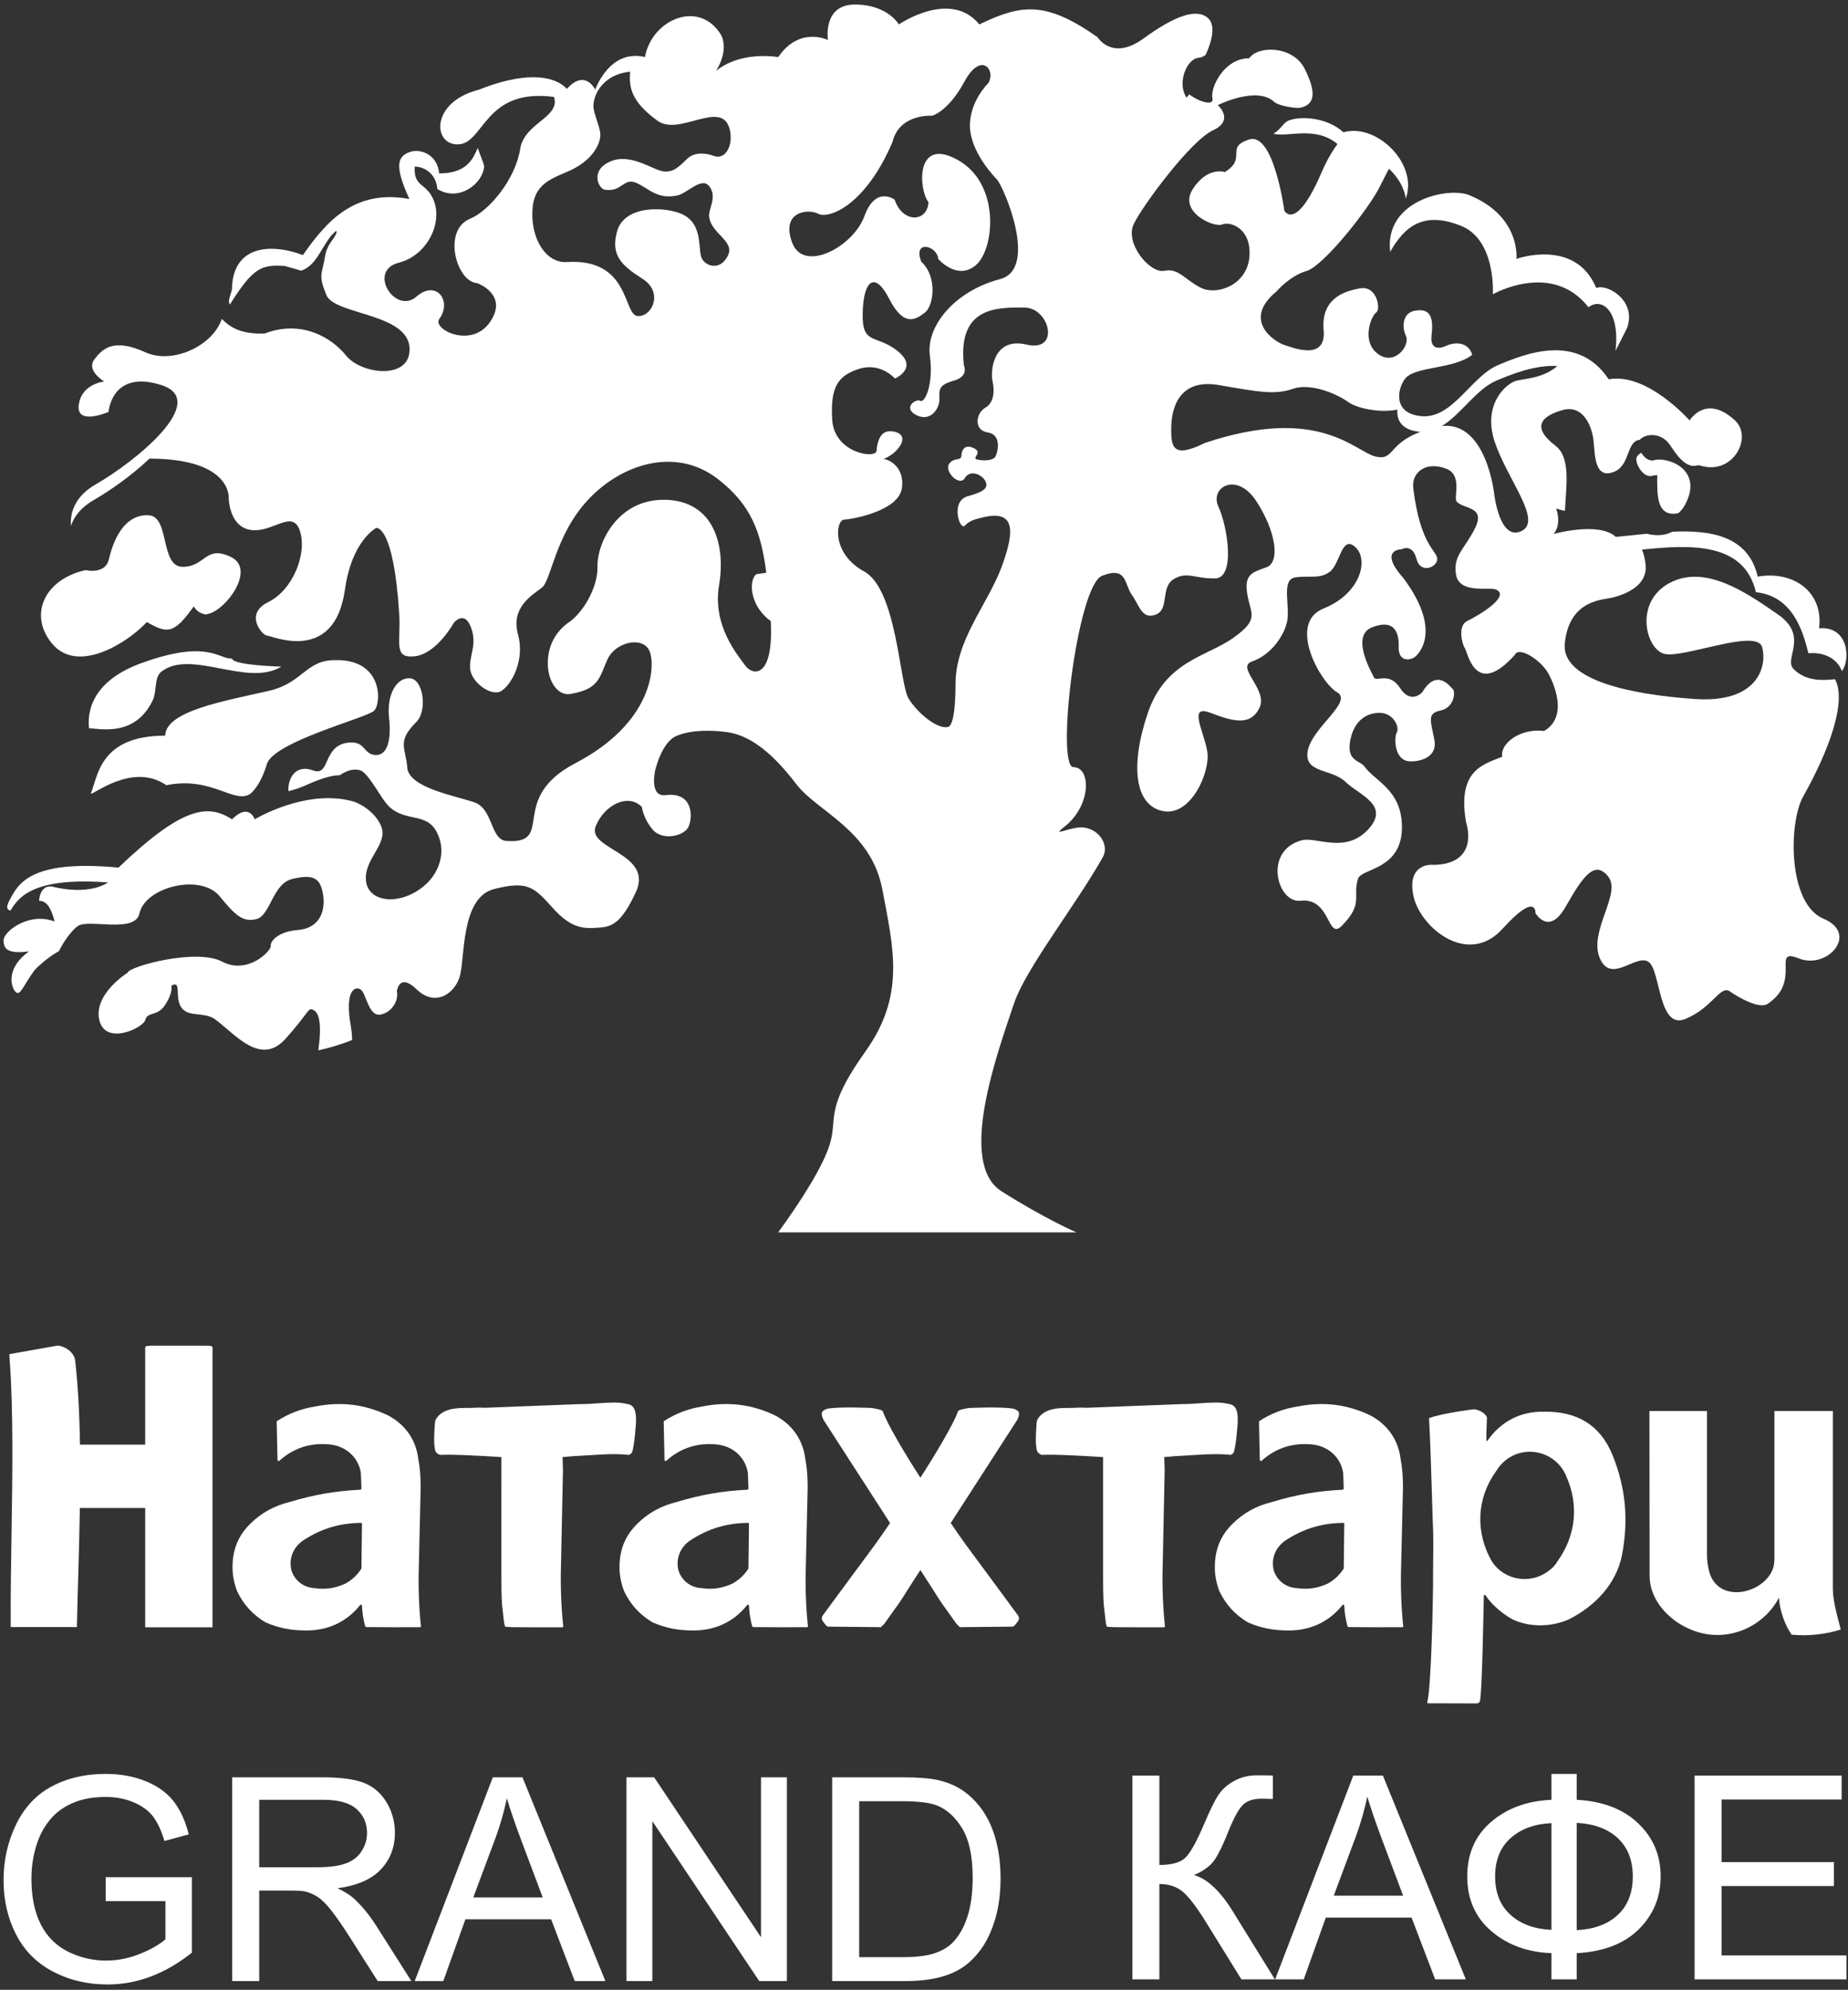 <?xml version="1.0" encoding="UTF-8"?> <svg xmlns="http://www.w3.org/2000/svg" width="249" height="268" viewBox="0 0 249 268" fill="none"><rect x="0" y="0" width="249" height="268" fill="#333333" stroke="none"/><path d="M20.585 94.313C21.138 93.157 20.766 91.247 21.712 90.49C25.668 87.33 33.325 92.609 37.911 89.783C37.911 89.783 31.412 89.626 31.261 88.697C29.469 88.813 28.047 86.042 19.023 89.322C13.202 91.439 11.661 95.02 11.995 98.083C13.515 98.141 18.203 99.286 20.585 94.313Z" fill="white"></path><path d="M31.261 38.847C31.25 39.377 30.733 41.395 31.015 40.949C34.078 36.102 35.181 35.606 38.361 35.821L40.574 36.453C42.91 35.714 43.475 32.514 45.313 31.081C45.554 31.779 44.099 32.641 43.812 34.443C43.403 37.025 42.828 36.931 43.977 39.739C45.124 42.55 55.928 42.117 55.145 47.59C54.642 51.109 48.596 50.336 46.603 47.861C44.611 45.386 40.542 43.048 35.653 44.922C32.489 45.028 31.038 44.108 29.881 42.956C28.697 46.556 23.271 49.118 19.599 47.453C15.389 45.538 13.86 46.877 12.716 48.407C11.563 49.935 14.053 51.385 14.053 51.385C14.053 51.385 10.995 51.657 10.611 54.526C10.229 57.395 14.626 55.483 14.626 55.483C14.626 55.483 15.009 49.746 21.698 51.849C28.39 53.953 18.256 62.172 12.905 65.234C10.336 66.701 9.4 68.784 9.56 70.829C9.992 69.522 10.976 68.294 12.658 67.332C14.845 66.084 17.829 63.971 20.137 61.769C31.268 61.783 30.819 67.061 30.819 67.061C30.819 67.061 30.838 70.951 33.803 71.379C36.764 71.8 39.428 68.477 40.413 71.517C41.398 74.552 39.487 79.451 36.157 81.082C32.822 82.713 35.377 85.603 35.981 85.606C36.578 85.606 45.057 89.505 46.474 79.428C47.404 72.787 50.691 71.106 50.691 71.106C50.691 71.106 53.042 70.591 53.794 82.749C54.029 86.549 52.947 88.674 55.837 88.397C58.837 88.103 61.16 83.862 61.16 83.862C61.16 83.862 62.581 82.139 63.456 84.492C64.334 86.849 63.239 88.118 63.34 90.004C63.444 91.882 66.272 93.957 67.62 93.023C68.969 92.091 70.754 88.913 69.784 85.379C68.82 81.841 71.651 80.186 72.986 79.171C74.32 78.159 74.748 72.102 79.263 67.284C83.782 62.468 91.093 60.096 96.799 64.573C101.202 68.023 102.538 71.612 103.25 77.138C102.747 77.231 102.351 77.278 102.133 77.29C101.064 77.337 100.494 81.163 103.851 83.653C104.261 91.448 101.406 91.022 100.419 89.645C99.391 88.213 95.968 84.273 96.885 78.835C97.811 73.394 96.166 67.472 89.656 67.317C83.138 67.162 80.427 73.287 80.504 76.273C80.582 79.255 78.427 82.597 76.715 83.766C75.007 84.936 73.811 86.826 73.811 89.323C73.811 91.823 75.177 93.737 76.834 93.469C80.832 92.817 80.755 91.144 81.874 88.77C82.989 86.391 86.701 85.656 87.531 87.719C88.362 89.784 87.897 97.38 77.532 102.788C68.32 107.599 74.936 113.694 68.266 113.269C66.044 113.132 66.48 108.961 63.941 108.075C61.403 107.181 55.093 106.123 54.877 103.388C54.663 100.65 53.413 99.915 56.133 97.198C57.581 95.745 57.078 91.425 55.193 91.352C53.312 91.278 52.097 93.725 52.422 96.674C52.745 99.614 52.231 101.789 50.563 101.686C48.9 101.577 49.263 99.725 46.852 100.031C43.468 100.468 44.504 104.616 42.214 103.773C39.682 102.843 38.745 105.032 38.867 106.563C39.651 106.369 40.434 106.108 41.2 105.765C43.474 104.743 44.849 104.401 45.77 104.415C46.806 103.72 47.709 103.515 48.501 103.736C49.514 104.022 51.002 106.869 51.953 108.097C54.126 110.886 57.166 109.29 58.694 111.806C60.224 114.338 59.361 117.389 57.252 119.22C53.989 122.054 49.636 121.597 49.315 118.652C48.992 115.714 52.26 113.753 51.395 111.373C50.819 109.786 48.961 108.278 47.322 107.867C41.014 106.285 34.322 110.351 34.322 110.351C34.322 110.351 33.553 108.056 31.261 110.351C28.012 108.247 24.564 108.631 15.966 116.853C3.918 115.707 2.388 119.146 1.243 121.334C0.756 122.261 0.995 122.575 1.429 122.63C2.597 120.587 4.895 118.131 14.572 118.855C11.592 120.709 7.136 119.429 7.136 119.429C7.136 119.429 5.464 118.924 5.261 121.333C6.117 121.313 6.828 121.986 7.361 124.118C5.742 123.488 4.123 123.746 2.864 124.321C2.815 124.349 2.767 124.377 2.718 124.407C2.718 124.407 2.66 124.431 2.567 124.466C1.311 125.116 0.479 126.058 0.479 126.64C0.479 127.823 1.052 128.515 3.918 128.133C0.479 130.621 1.628 133.295 2.197 133.676C2.772 134.063 3.156 132.723 4.686 130.621C5.792 129.515 6.888 128.695 7.952 128.092C8.709 126.537 9.778 125.228 10.469 124.733C11.902 123.706 18.18 125.774 18.784 123.039C19.582 119.419 27.052 117.62 29.591 120.706C31.549 123.08 32.644 124.292 34.556 123.786C36.474 123.277 36.706 119.011 39.401 118.376C42.093 117.745 43.154 118.133 43.528 120.472C43.904 122.806 42.984 125.02 40.178 125.249C37.37 125.475 36.388 126.828 36.481 127.419C36.575 127.998 33.443 131.345 29.93 129.514C26.418 127.68 17.357 130.169 17.192 131.013C17.192 131.013 12.582 133.874 13.377 137.371C14.172 140.869 19.259 138.484 19.576 137.371C19.918 136.175 21.206 136.99 22.279 135.305C23.392 133.556 23.073 132.762 23.073 132.762C24.89 131.769 22.851 135.567 25.457 136.417C26.415 136.73 27.965 136.494 29.093 137.365C31.909 139.528 35.178 143.568 38.483 139.898C41.788 136.223 41.461 135.599 42.286 136.065C43.011 136.481 43.373 137.884 42.895 141.472C44.452 141.126 45.984 140.653 47.447 140.081C47.437 139.474 47.38 138.821 47.255 138.114C46.391 133.163 47.971 132.758 48.658 133.321C49.349 133.888 49.694 136.974 51.289 136.645C52.883 136.317 53.736 134.674 53.477 133.522C53.477 133.522 53.742 130.942 56.136 133.247C58.526 135.56 61.05 134.028 61.882 131.73C62.711 129.425 61.95 120.934 66.55 119.748C71.15 118.565 71.966 119.513 74.513 122.325C77.058 125.135 78.68 125.088 80.748 124.937C82.406 124.815 83.704 124.404 85.671 120.167C88.12 114.886 78.984 114.421 80.272 111.261C81.43 108.417 84.647 106.777 86.49 108.695C86.49 108.695 86.663 110.233 87.954 111.749C89.248 113.265 92.21 112.639 92.79 111.32C93.362 109.987 93.383 106.624 89.677 107.095C87.439 107.377 88.279 103.757 88.279 103.757C88.279 103.757 89.133 99.954 91.168 99.109C93.201 98.257 95.945 98.344 97.862 98.591C100.574 98.947 103.551 100.709 107.295 105.612C110.139 109.332 117.382 111.79 118.892 119.819C120.407 127.849 121.999 134.07 116.59 141.644C111.175 149.21 112.81 150.522 111.882 153.854C111.018 156.967 107.869 161.829 104.858 165.979H145.03C145.03 165.979 140.864 164.197 134.934 160.442C128.958 156.658 134.41 141.767 136.623 135.169C138.207 130.444 144.884 122.024 148.584 115.47C149.47 113.901 148.22 111.765 146.085 111.46C144.364 111.215 141.446 112.892 143.395 111.376C147.069 108.523 147.037 103.335 144.637 103.325C142.239 103.309 145.114 78.892 148.492 77.552C151.874 76.207 151.47 78.677 152.497 80.103C153.525 81.532 153.835 83.484 155.72 82.781C157.605 82.078 156.327 79.088 158.148 78.002C159.97 76.906 160.939 77.954 163.725 77.903C166.514 77.859 165.388 70.856 164.171 68.246C162.956 65.65 166.6 63.465 169.234 67.441C171.865 71.412 172.553 75.686 170.667 76.394C168.783 77.091 167.615 77.279 168.057 80.005C168.49 82.73 169.781 83.323 166.201 85.894C162.622 88.465 157.011 88.969 154.618 96.138C152.222 103.306 152.958 108.517 156.719 109.246C160.477 109.968 163.107 103.954 162.673 101.236C162.234 98.508 160.055 94.87 163.027 95.983C166.001 97.108 168.467 97.903 169.71 95.316C170.877 92.87 166.435 89.85 168.71 89.084C170.983 88.319 172.814 86.031 173.374 83.939C173.941 81.856 172.537 78.088 174.488 77.776C176.432 77.466 177.724 78.055 179.156 77.028C180.59 75.998 180.744 71.984 182.615 73.681C184.481 75.374 183.32 79.953 178.348 81.951C173.375 83.939 177.958 91.996 180.16 93.24C182.354 94.489 176.85 97.941 176.221 101.058C175.584 104.195 179.402 103.48 181.294 105.305C183.182 107.126 187.387 108.45 184.32 111.741C181.25 115.028 177.331 112.664 175.425 113.169C170.156 114.547 172.079 121.677 175.238 121.318C179.356 120.862 178.801 126.738 180.807 124.682C183.787 121.625 182.192 120.862 182.984 118.343C183.426 116.929 189 117.195 188.897 111.245C188.81 106.369 185.325 105.268 183.816 103.209C183.232 102.409 181.442 102.52 181.911 99.847C182.382 97.171 183.997 96.016 185.891 96.011C187.788 96.011 188.606 97.978 188.208 98.638C187.819 99.299 187.857 102.209 189.693 102.512C190.675 102.675 193.793 102.327 193.262 99.623C192.725 96.915 192.295 96.082 194.124 95.692C195.96 95.299 196.12 93.175 195.764 92.829C195.411 92.492 193.604 89.924 191.637 93.24C191.637 93.24 190.113 94.939 188.652 92.674C187.19 90.413 185.433 91.898 185.13 91.246C184.825 90.593 181.941 85.671 184.846 84.504C187.754 83.338 188.522 85.013 188.458 87.118C188.398 89.222 190.054 88.957 190.669 88.46C191.289 87.957 194.277 84.784 189.07 77.832C185.657 73.987 188.848 73.977 188.848 73.977C188.848 73.977 190.313 73.147 190.85 75.255C191.391 77.362 193.628 76.409 193.656 75.302C193.677 74.204 191.355 73.514 190.423 65.737C190.171 63.675 192.074 62.035 194.9 63.144C197.096 64.007 195.817 67.038 196.268 67.552C197.161 68.591 200.197 68.162 198.768 71.093C197.338 74.013 195.761 74.763 196.186 77.392C196.606 80.022 200.701 79.037 201.537 79.388C203.695 80.303 198.987 83.031 197.686 83.641C196.386 84.248 196.985 86.749 197.372 87.287C197.754 87.82 198.77 94.153 204.105 88.204C204.616 87.026 207.478 88.779 208.568 90.6C208.568 90.6 211.886 96.24 208.044 98.453C204.984 98.046 202.109 100.038 202.411 101.917C199.982 102.938 196.298 103.631 197.536 110.725C198.392 113.58 197.576 116.601 192.764 116.478C192.764 116.478 189.554 116.397 190.441 120.643C191.321 124.893 197.769 130.249 202.436 125.11C207.101 119.967 206.891 122.994 206.891 122.994C206.891 122.994 208.684 126.102 210.945 122.14C213.206 118.189 214.807 115.739 216.673 118.033C218.541 120.327 214.053 125.345 215.537 128.997C217.021 132.65 220.436 128.413 222.113 129.54C223.792 130.666 223.4 138.816 227.141 137.22C230.875 135.631 231.78 132.588 233.141 133.561C234.215 134.326 237.038 135.939 238.143 135.22C242.874 132.142 238.554 127.563 242.382 129.089C246.207 130.621 250.54 125.776 245.693 123.736C240.851 121.694 240.999 110.773 242.952 107.293C246.546 100.903 248.832 94.41 247.251 91.481C245.518 91.662 243.283 91.773 241.643 90.078C240.324 88.707 243.782 85.686 239.57 82.766C235.36 79.846 229.796 75.953 224.966 78.516C220.139 81.091 221.751 87.421 224.249 88.067C226.75 88.718 236.716 84.576 237.428 87.156C238.146 89.737 236.849 94.736 228.368 94.145C219.889 93.564 210.299 91.653 210.841 86.624C211.383 81.594 214.716 80.909 216.615 80.609C218.513 80.303 222.073 79.072 221.725 76.043C221.661 75.478 221.547 74.731 221.236 74.025C227.632 73.356 235.006 72.941 236.592 79.761C241.531 80.285 242.903 84.921 243.665 87.98C246.231 87.784 247.72 89.061 248.173 90.397C249.342 88.927 249.146 84.306 245.1 84.617C245.736 79.689 241.603 76.829 236.839 77.662C235.565 72.184 230.561 71.374 225.327 71.615C224.322 72.168 223.094 72.189 221.871 71.885C220.417 72.032 219.005 72.201 217.716 72.309C215.422 70.201 209.305 71.922 209.305 71.922C209.305 71.922 210.453 70.965 209.688 68.484C210.106 68.627 210.493 68.734 210.861 68.811C210.998 65.582 211.712 61.653 209.572 60.022C206.158 57.423 207.874 55.956 210.602 55.218C213.326 54.48 214.546 57.428 214.729 59.502C214.91 61.565 214.945 64.555 217.475 63.547C219.684 62.67 219.122 59.398 220.934 59.245C221.574 58.469 223.566 58.144 224.831 59.687C225.4 60.386 226.51 62.559 228.042 62.745C228.431 62.794 228.771 62.602 229.051 62.691C233.495 64.112 236.227 58.897 233.775 56.627C229.841 52.986 227.66 56.627 227.66 56.627C227.66 56.627 221.926 50.127 216.762 51.087C212.552 44.776 205.485 47.642 201.85 49.173C198.215 50.7 195.73 56.435 191.527 56.051C187.321 55.672 188.468 51.907 189.423 50.892C190.897 49.322 195.892 49.724 198.365 47.791C198.081 46.739 197.047 45.837 195.119 46.459C195.119 46.459 192.55 47.922 192.895 45.078C193.244 42.227 192.34 41.571 190.684 41.84C189.032 42.102 188.824 43.929 189.432 45.236C190.042 46.538 187.901 49.371 185.624 47.639C183.355 45.907 184.799 42.48 185.434 42.081C186.068 41.679 185.556 38.471 183.314 38.83C181.076 39.19 177.968 40.243 178.348 44.469C178.73 48.709 174.114 46.794 173.096 46.478C171.626 46.013 167.326 43.089 172.001 39.248C172.001 39.248 173.763 37.163 176.051 36.495C178.341 35.833 184.483 28.059 185.911 25.139C186.32 24.302 186.765 23.491 187.15 22.718C188.346 23.866 189.23 25.279 189.408 26.767C191.128 22.122 185.545 16.535 181.008 17.819C178.976 15.898 175.351 15.534 173.598 16.25C172.909 16.529 172.552 17.462 171.585 18.005C173.386 18.547 177.221 16.884 180.216 19.404C179.474 20.389 178.738 21.666 178.031 23.305C174.612 31.238 173.057 28.392 173.057 28.392C173.057 28.392 171.626 17.712 168.299 18.79C164.978 19.863 168.124 21.277 165.033 23.174C165.033 23.174 162.71 22.364 160.71 25.479C158.715 28.596 163.646 30.698 164.667 30.235C165.693 29.77 168.635 30.698 168.35 34.538C168.067 38.377 164.005 39.827 161.84 38.776C159.679 37.722 158.817 36.066 156.882 36.469C154.952 36.883 151.493 32.745 152.773 30.145C154.054 27.544 160.46 18.93 163.432 17.555C166.408 16.183 164.087 14.159 164.087 14.159C164.087 14.159 169.356 11.517 171.706 13.738C172.25 14.248 174.647 14.629 175.161 14.52C177.023 14.13 177.527 12.732 175.798 9.276C174.209 6.098 169.444 6.137 168.326 7.845C164.885 7.845 163.039 11.887 163.361 13.229C163.622 14.312 161.62 13.768 160.24 12.706C160.125 12.857 160.009 13.004 159.891 13.149C159.865 13.116 159.84 13.084 159.815 13.043C158.612 11.14 159.895 7.94 161.471 7.791C161.847 7.753 162.168 7.604 162.443 7.4C163.407 5.33 163.721 3.393 162.848 2.52C161.318 0.991 158.26 2.136 154.052 5.202C149.848 8.256 147.885 5.01 147.885 5.01C140.81 0.038 137.56 0.611 131.953 3.287C128.066 -1.494 121.119 3.287 121.119 3.287C121.119 3.287 119.59 0.611 115.191 0.611C110.796 0.611 111.557 5.39 111.557 5.39C111.557 5.39 107.738 3.476 104.865 7.682C99.132 6.922 96.451 9.597 96.451 9.597C96.451 9.597 98.204 7.071 97.221 4.817C94.35 -0.154 87.853 2.52 86.897 7.682C82.115 6.535 80.201 12.082 80.201 12.082C80.201 12.082 78.865 9.214 76.382 11.967C74.469 9.943 70.263 9.787 64.526 12.082C58.017 13.726 58.285 19.488 61.673 19.448C65.279 19.405 65.171 11.819 74.639 13.055C75.573 15.791 70.641 16.558 70.094 20.038C69.456 24.139 65.918 28.404 63.322 29.47C59.575 31.009 61.492 37.986 64.309 38.135C64.309 38.135 68.546 39.654 66.044 43.343C63.541 47.041 58.188 44.336 59.193 42.953C60.964 40.513 58.755 37.624 56.114 39.949C53.282 42.44 49.431 36.469 53.748 35.377C57.574 34.41 59.807 29.89 58.334 26.736C57.316 24.57 55.715 25.183 55.883 22.436C57.264 22.456 58.773 23.465 58.926 25.459C61.833 27.238 65.046 24.759 65.234 22.431C65.257 22.166 64.427 20.181 64.376 19.924C63.789 21.212 63.047 23.358 59.172 23.358C58.983 20.875 56.688 19.919 55.16 20.494C53.632 21.069 53.054 22.213 55.16 26.802C47.892 25.465 44.069 29.669 40.819 34.352C35.85 32.532 31.367 33.487 31.261 38.847C31.25 39.377 30.526 40.748 31.015 40.949L31.261 38.847ZM204.979 71.537C202.056 72.912 201.339 66.584 201.339 66.584C201.339 66.584 200.307 56.739 194.283 57.377C196.866 55.816 198.923 52.401 201.605 51.275C203.639 50.416 206.753 49.141 209.837 49.291C207.967 50.965 205.363 50.99 204.279 51.288C202.987 51.642 199.69 54.419 201.408 59.539C203.127 64.647 207.905 70.174 204.979 71.537ZM185.402 61.504C182.611 60.9 177.835 54.477 162.344 59.66C157.909 61.867 157.775 60.093 157.813 57.541C157.855 54.986 158.849 50.934 164.243 51.865C169.631 52.798 171.796 53.206 174.206 52.368C176.616 51.529 180.154 53.059 181.68 54.16C182.732 54.926 185.705 55.664 188.29 55.175C188.172 56.505 188.781 57.925 191.281 58.153C191.314 58.156 191.35 58.154 191.383 58.157C186.982 59.837 187.864 62.035 185.402 61.504ZM138.318 46.41C133.723 45.328 133.453 50.132 133.727 51.303C134.001 52.477 134.02 54.203 132.747 54.925C131.479 55.654 131.153 57.959 133.106 58.249C135.061 58.544 134.425 61.075 134.074 61.562C133.717 62.053 132.339 62.102 131.605 61.87C130.875 61.639 132.585 60.935 131.095 60.306C129.609 59.681 129.552 61.264 129.552 61.264C129.532 62.219 128.597 61.49 127.887 62.469C127.179 63.446 129.263 65.629 130.014 64.379C130.77 63.135 132.382 64.001 132.772 64.805C133.159 65.609 132.819 66.184 130.408 66.832C127.998 67.48 129.325 71.535 130.005 70.796C130.705 70.034 131.653 69.886 132.078 69.773C136.759 68.495 136.838 71.266 134.966 76.335C133.089 81.403 128.739 86.171 128.745 92.153C128.749 98.13 127.717 97.909 127.717 97.909C126.345 98.26 123.656 96.091 122.422 94.082C121.191 92.062 120.845 79.376 116.428 76.962C112.01 74.552 112.587 70.034 113.749 69.984C114.907 69.927 121.101 68.805 121.522 65.743C121.941 62.678 119.454 61.783 119.073 61.844C118.695 61.903 120.323 61.511 121.261 60.066C122.198 58.612 120.935 58.035 119.775 58.09C118.614 58.148 118.183 59.519 118.112 60.699C118.042 61.876 112.416 61.032 112.135 56.569C111.853 52.108 112.908 50.569 115.799 49.666C118.688 48.776 120.584 50.983 120.584 50.983C120.584 50.983 123.831 49.592 120.948 47.285C118.062 44.969 116.151 46.577 116.235 42.233C116.32 37.886 117.805 36.34 119.822 40.267C121.836 44.196 123.466 42.975 124.624 42.099C125.782 41.224 126.37 37.309 124.132 35.245C122.953 32.222 126.297 33.077 126.414 34.873C126.414 34.873 128.97 37.855 131.488 35.712C134.006 33.577 134.849 24.765 129.043 21.54C123.237 18.309 123.811 25.674 125.096 27.201C125.009 29.901 121.67 30.177 120.538 26.887C120.538 26.887 117.976 24.96 116.472 29.105C114.97 33.245 108.261 36.836 106.727 32.661C105.19 28.483 108.853 28.069 110.267 28.796C111.685 29.52 116.594 27.697 120.251 19.133C121.186 15.261 125.575 15.594 125.575 15.594C125.575 15.594 127.746 15.073 129.952 10.988C132.159 6.909 134.199 9.356 133.188 11.165C133.188 11.165 130.487 13.764 130.701 17.285C130.921 20.805 134.322 24.159 134.322 24.159C135.269 25.221 139.981 36.224 134.738 37.596C128.58 39.215 124.753 43.984 125.291 47.889C125.829 51.785 124.588 54.325 124.013 53.987C123.439 53.645 121.559 54.901 123.452 55.901C125.348 56.889 126.614 55.044 126.577 53.752C126.545 52.456 126.448 51.864 128.521 51.27C130.594 50.684 129.877 49.23 129.877 49.23C128.981 41.267 134.397 41.403 138.038 41.422C141.43 41.443 142.912 47.487 138.318 46.41ZM79.956 14.181C80.04 12.508 81.397 10.011 84.9 9.654C84.766 11.665 84.91 13.582 88.59 16.262C91.561 18.433 97.323 13.214 98.334 17.473C98.829 19.566 97.766 21.631 96.102 20.98C95.454 20.726 93.716 20.305 92.594 21.387C91.466 22.465 90.686 23.32 89.248 23.058C87.805 22.788 84.853 20.55 82.156 21.782C79.46 23.009 80.668 25.433 81.499 25.555C83.814 25.901 83.993 23.902 85.706 24.62C87.416 25.346 88.505 26.909 91.27 26.328C92.608 26.044 94.579 23.698 95.612 25.139C96.638 26.567 95.466 28.107 95.547 29.134C95.745 31.441 98.996 32.419 98.109 34.359C97.221 36.294 95.438 36.057 94.665 34.984C93.892 33.907 94.95 30.221 91.868 28.826C89.698 27.849 84.112 27.535 83.129 31.216C82.29 34.361 83.692 35.727 86.582 37.557C89.472 39.395 87.814 42.758 85.886 42.562C83.957 42.373 84.897 34.748 76.37 35.294C73.478 35.477 71.418 31.97 71.76 28.021C72.081 24.291 75.017 23.921 77.314 22.712C79.969 21.314 80.868 19.363 80.892 18.174C80.913 17.149 79.903 15.206 79.956 14.181Z" fill="white"></path><path d="M187.315 33.913C189.222 30.574 191.725 28.364 196.852 30.416C201.62 32.324 201.144 39.635 201.144 39.635C201.144 39.635 209.105 35.08 214.024 41.38C215.925 39.953 218.31 42.018 217.669 47.264L219.231 44.179C220.599 40.369 216.344 38.128 215.089 38.804C212.27 32.006 204.323 34.867 204.323 34.867C204.323 34.867 204.96 29.144 197.963 26.282C195.133 25.126 186.488 26.975 187.315 33.913Z" fill="white"></path><path d="M19.788 83.781C22.466 85.307 23.419 85.499 26.1 81.674C26.531 82.373 27.127 82.679 27.762 82.758C27.851 82.728 27.94 82.703 28.029 82.685C30.445 82.198 34.548 76.651 31.093 75.006C27.632 73.364 27.709 76.343 24.618 76.343C21.518 76.337 22.925 69.53 20.008 69.394C17.09 69.267 15.437 72.022 14.669 75.345C14.349 76.741 12.955 77.068 11.505 76.787C5.936 78.057 3.852 82.825 6.979 86.644C10.418 90.85 17.11 86.644 19.788 83.781Z" fill="white"></path><path d="M222.881 61.983C222.205 62.182 221.548 61.638 221.141 60.983C220.845 61.141 220.625 61.355 220.529 61.594C220.229 62.35 221.407 64.445 222.637 64.083C222.82 64.029 223.045 64.002 223.294 63.999C223.281 66.473 223.217 69.03 225.266 69.19C225.609 69.215 225.906 69.173 226.178 69.085C226.522 68.781 226.831 68.397 227.085 67.911C229.57 63.129 224.57 61.484 222.881 61.983Z" fill="white"></path><path d="M22.255 99.082C13.354 99.082 13.195 104.644 12.241 106.869C12.378 107.253 17.804 102.578 22.413 105.757C28.613 104.484 31.632 108.459 33.803 106.862C34.765 105.948 35.449 104.604 35.953 102.92C36.858 99.903 49.351 96.704 50.388 95.743C51.422 94.782 51.66 88.749 45.144 88.909C41.169 88.909 40.815 91.99 36.242 93.041C30.29 94.412 22.34 95.737 22.255 99.082Z" fill="white"></path><path fill-rule="evenodd" clip-rule="evenodd" d="M209.892 210.235C209.503 210.884 209.033 211.351 208.394 211.764C205.982 213.396 202.681 212.776 201.049 210.364C198.755 206.414 198.937 201.814 201.582 198.156C202.228 197.084 203.117 196.315 204.282 195.859C207.002 194.85 210.045 196.213 211.088 198.937C212.738 202.742 212.337 206.796 209.892 210.235ZM200.274 193.102L200.35 190.968C200.265 190.308 199.016 189.761 198.526 189.815C198.526 189.815 194.307 190.333 192.548 191.005C192.72 193.762 192.92 200.741 192.92 200.741C193.124 208.575 193.163 204.259 193.091 212.095C193.124 214.272 192.87 227.131 192.318 229.235C192.283 229.303 192.318 229.408 192.384 229.408H192.422L198.994 229.426C199.203 229.426 199.375 229.288 199.412 229.082C199.72 227.668 199.893 216.38 199.929 214.93C199.929 214.859 199.998 214.823 200.067 214.823C200.102 214.823 200.145 214.817 200.168 214.859C200.936 216.137 202.832 217.709 204.168 218.269C205.74 218.926 208.44 219.351 211.304 218.144C214.861 216.386 217.788 213.344 218.548 209.444C219.445 204.714 219.066 200.433 217.273 195.979C215.615 191.904 212.464 190.066 208.044 190.137C204.902 190.066 202.241 191.446 200.445 194.003C200.412 194.072 200.342 194.107 200.274 194.039V193.102Z" fill="white"></path><path d="M19.564 194.575H10.777C10.706 190.146 10.493 186.436 10.129 183.255C9.987 182.008 8.532 181.243 7.789 181.243C7.737 181.243 7.69 181.247 7.617 181.257L1.252 182.387L1.299 183.049C1.814 190.104 1.678 198.647 1.548 206.908C1.484 211.015 1.422 214.894 1.444 218.431L1.448 219.138H10.367L10.38 218.445C10.421 216.448 10.481 214.353 10.543 212.136C10.626 209.202 10.711 206.174 10.763 203.104H19.564V219.176H28.632V181.945C28.632 181.945 28.705 181.421 28.548 181.333C28.383 181.242 27.877 181.248 27.877 181.248H20.325C20.325 181.248 19.718 181.272 19.648 181.333C19.499 181.466 19.564 181.945 19.564 181.945V194.575Z" fill="white"></path><path fill-rule="evenodd" clip-rule="evenodd" d="M246.96 190.045H239.086V209.454C239.086 210.088 239.099 210.684 238.877 211.292C237.607 214.767 231.263 216.114 230.236 211.428C230.096 210.79 230.008 210.154 230.001 209.51V190.044H222.245L222.268 212.211C222.268 216.43 226.537 219.856 230.688 220.183C234.376 220.473 237.966 218.478 239.698 215.191C239.786 216.828 240.453 218.816 241.406 220.164C243.583 220.399 246.14 220.095 248.024 219.471C247.615 217.879 246.971 215.703 246.96 214.047V190.045Z" fill="white"></path><path fill-rule="evenodd" clip-rule="evenodd" d="M48.701 211.196V211.263C48.115 212.145 47.494 212.743 46.578 213.271C45.224 213.903 43.906 214.114 42.443 213.903C40.903 213.836 39.698 212.885 39.259 211.478C38.892 209.895 39.513 208.379 40.866 207.463C43.287 205.881 45.737 205.142 48.665 205.109C48.739 205.109 48.772 205.175 48.772 205.252L48.701 211.196ZM56.423 211.406L56.681 200.325C56.681 198.954 56.607 197.791 56.351 196.42C56.023 193.885 54.593 191.844 52.25 190.615C49.102 189.137 45.992 188.751 42.552 189.418C40.577 189.735 38.967 190.333 37.282 191.425L37.39 196.631C37.39 196.631 37.43 196.7 37.43 196.737C37.5 196.772 37.575 196.806 37.646 196.737C39.552 195.014 41.891 194.272 44.494 194.552C46.687 194.801 48.335 196.348 48.627 198.425L48.701 200.501C48.701 200.572 48.627 200.605 48.556 200.642C45.153 200.816 42.295 201.309 39.037 202.295C36.915 202.824 35.234 203.738 33.694 205.252C32.413 206.516 31.681 207.957 31.424 209.681C31.206 211.333 31.352 212.743 31.938 214.29C32.815 216.122 34.022 217.453 35.782 218.511C37.575 219.285 39.259 219.598 41.196 219.598C44.165 219.638 46.724 218.439 48.517 216.191C48.556 216.152 48.59 216.122 48.627 216.122C48.701 216.122 48.772 216.191 48.772 216.261C48.812 217.209 48.958 218.156 49.215 219.073H49.251C49.251 219.109 49.287 219.142 49.36 219.142C51.925 219.178 53.889 219.16 56.607 219.16C56.681 219.16 56.718 219.089 56.718 219.022C56.461 216.724 56.35 213.738 56.423 211.406Z" fill="white"></path><path fill-rule="evenodd" clip-rule="evenodd" d="M100.845 211.196V211.263C100.259 212.145 99.638 212.743 98.722 213.271C97.368 213.903 96.052 214.114 94.587 213.903C93.047 213.836 91.841 212.883 91.403 211.478C91.037 209.895 91.657 208.379 93.011 207.466C95.43 205.881 97.882 205.142 100.808 205.109C100.883 205.109 100.917 205.175 100.917 205.252L100.845 211.196ZM108.568 211.406L108.825 200.325C108.825 198.952 108.751 197.791 108.494 196.42C108.166 193.885 106.738 191.847 104.394 190.615C101.247 189.135 98.136 188.753 94.695 189.42C92.721 189.735 91.112 190.333 89.427 191.425L89.534 196.631C89.534 196.631 89.573 196.7 89.573 196.737C89.645 196.772 89.719 196.806 89.79 196.737C91.698 195.014 94.037 194.272 96.639 194.554C98.832 194.801 100.479 196.348 100.772 198.425L100.845 200.503C100.845 200.574 100.772 200.608 100.701 200.642C97.296 200.816 94.439 201.309 91.181 202.295C89.059 202.824 87.377 203.738 85.84 205.252C84.558 206.519 83.826 207.957 83.567 209.681C83.352 211.336 83.496 212.743 84.082 214.293C84.96 216.122 86.168 217.453 87.927 218.513C89.719 219.287 91.403 219.6 93.341 219.6C96.308 219.638 98.868 218.442 100.662 216.192C100.701 216.152 100.735 216.122 100.772 216.122C100.845 216.122 100.917 216.192 100.917 216.261C100.956 217.211 101.103 218.156 101.359 219.073H101.394C101.394 219.111 101.432 219.145 101.504 219.145C104.068 219.178 106.032 219.16 108.751 219.16C108.825 219.16 108.862 219.092 108.862 219.022C108.606 216.732 108.494 213.729 108.568 211.406Z" fill="white"></path><path fill-rule="evenodd" clip-rule="evenodd" d="M67.924 218.582C67.926 218.602 67.921 218.561 67.924 218.582L67.937 218.635C67.972 218.783 68.006 218.933 68.047 219.079H68.084C68.084 219.119 68.919 219.153 68.995 219.153C71.675 219.19 72.934 219.171 75.776 219.171C75.853 219.171 75.891 219.098 75.891 219.025C75.622 216.623 75.507 213.502 75.583 211.063L75.853 198.09L75.801 196.25L77.212 196.125C80.071 195.982 82.567 195.7 84.768 195.952C84.768 195.952 85.098 195.776 85.162 195.607C85.492 194.736 85.69 191.659 85.69 191.659C85.69 191.001 85.848 189.352 84.631 189.121C83.848 188.972 83.576 188.902 82.823 188.902C82.211 188.902 81.277 188.947 80.664 188.996C79.942 189.052 79.125 189.114 78.071 189.114L65.399 189.605C64.919 189.605 64.476 189.557 64.064 189.597C62.725 189.728 59.982 189.256 58.796 191.048C58.596 191.35 58.581 191.77 58.581 191.988C58.581 191.988 58.326 194.728 58.707 195.523C58.832 195.783 59.289 195.952 59.289 195.952C61.25 195.874 63.442 196.029 65.491 196.125C66.228 196.158 67.558 196.25 67.558 196.25L67.557 211.764C67.557 213.535 67.557 214.816 67.644 216.101L67.924 218.582Z" fill="white"></path><path fill-rule="evenodd" clip-rule="evenodd" d="M148.997 218.582C148.999 218.602 148.993 218.561 148.997 218.582L149.01 218.635C149.046 218.783 149.078 218.933 149.119 219.079H149.156C149.156 219.119 149.992 219.153 150.067 219.153C152.748 219.19 154.007 219.171 156.848 219.171C156.926 219.171 156.964 219.098 156.964 219.025C156.695 216.623 156.579 213.502 156.657 211.063L156.926 198.09L156.873 196.25L158.284 196.125C161.143 195.982 163.64 195.7 165.841 195.952C165.841 195.952 166.17 195.776 166.234 195.607C166.565 194.736 166.764 191.659 166.764 191.659C166.764 191.001 166.921 189.352 165.704 189.121C164.921 188.972 164.649 188.902 163.895 188.902C163.283 188.902 162.35 188.947 161.736 188.996C161.015 189.052 160.198 189.114 159.143 189.114L146.472 189.605C145.992 189.605 145.549 189.557 145.137 189.597C143.798 189.728 141.054 189.256 139.869 191.048C139.67 191.35 139.654 191.77 139.654 191.988C139.654 191.988 139.398 194.728 139.78 195.523C139.904 195.783 140.361 195.952 140.361 195.952C142.323 195.874 144.515 196.029 146.564 196.125C147.302 196.158 148.631 196.25 148.631 196.25L148.63 211.764C148.63 213.535 148.629 214.816 148.717 216.101L148.997 218.582Z" fill="white"></path><path fill-rule="evenodd" clip-rule="evenodd" d="M181.056 211.196V211.263C180.47 212.145 179.85 212.743 178.934 213.271C177.58 213.903 176.263 214.114 174.799 213.903C173.259 213.836 172.053 212.883 171.615 211.478C171.247 209.895 171.869 208.379 173.223 207.466C175.643 205.881 178.093 205.142 181.02 205.109C181.094 205.109 181.127 205.175 181.127 205.252L181.056 211.196ZM188.779 211.406L189.036 200.325C189.036 198.952 188.962 197.791 188.706 196.42C188.377 193.885 186.949 191.847 184.605 190.615C181.458 189.135 178.348 188.753 174.908 189.42C172.933 189.735 171.323 190.333 169.638 191.425L169.746 196.631C169.746 196.631 169.785 196.7 169.785 196.737C169.858 196.772 169.93 196.806 170.002 196.737C171.908 195.014 174.248 194.272 176.851 194.554C179.042 194.801 180.691 196.348 180.983 198.425L181.056 200.503C181.056 200.574 180.983 200.608 180.911 200.642C177.508 200.816 174.651 201.309 171.394 202.295C169.272 202.824 167.589 203.738 166.05 205.252C164.77 206.519 164.037 207.957 163.781 209.681C163.563 211.336 163.707 212.743 164.293 214.293C165.17 216.122 166.379 217.453 168.138 218.513C169.93 219.287 171.615 219.6 173.552 219.6C176.519 219.638 179.079 218.442 180.873 216.192C180.911 216.152 180.947 216.122 180.983 216.122C181.056 216.122 181.127 216.192 181.127 216.261C181.166 217.211 181.315 218.156 181.571 219.073H181.605C181.605 219.111 181.643 219.145 181.715 219.145C184.279 219.178 186.243 219.16 188.962 219.16C189.036 219.16 189.073 219.092 189.073 219.022C188.818 216.732 188.706 213.729 188.779 211.406Z" fill="white"></path><path d="M119.151 218.707C119.169 218.687 119.133 218.728 119.151 218.707Z" fill="white"></path><path d="M137.031 217.391C135.043 214.669 132.099 210.726 130.212 208.152C129.646 207.38 128.895 206.3 128.098 205.131L137.022 191.302C137.022 191.302 137.472 190.569 137.235 190.151C137.123 189.954 136.727 189.766 136.524 189.729C134.868 189.428 130.523 189.637 130.523 189.637C130.523 189.637 129.719 189.789 129.53 189.841C129.371 189.884 129.109 189.961 129.052 190.139C128.584 191.624 125.927 196.079 124.013 199.02C122.099 196.079 119.443 191.624 118.974 190.139C118.917 189.961 118.656 189.884 118.497 189.841C118.307 189.789 117.504 189.637 117.504 189.637C117.504 189.637 113.157 189.428 111.501 189.729C111.298 189.766 110.903 189.954 110.792 190.151C110.555 190.569 111.003 191.302 111.003 191.302L119.928 205.131C119.131 206.3 118.379 207.38 117.815 208.152C115.927 210.726 112.984 214.669 110.994 217.391C110.865 217.568 110.716 217.748 110.722 218.01C110.727 218.166 110.906 218.445 111.098 218.66C111.304 218.893 111.378 219.055 111.57 219.082C111.664 219.095 111.952 219.086 111.952 219.086L118.631 219.154L118.668 219.175C118.815 219.042 118.956 218.897 119.098 218.757L119.151 218.706L120.534 216.766C121.548 215.401 121.617 215.156 122.893 213.196L124.013 211.461L125.133 213.196C126.409 215.156 126.478 215.401 127.492 216.766L128.876 218.706L128.928 218.757C129.071 218.897 129.212 219.042 129.358 219.175L129.395 219.154L136.073 219.086C136.073 219.086 136.363 219.095 136.457 219.082C136.648 219.055 136.721 218.893 136.927 218.66C137.12 218.445 137.299 218.166 137.302 218.01C137.31 217.748 137.161 217.568 137.031 217.391Z" fill="white"></path><path d="M128.876 218.707C128.893 218.728 128.858 218.687 128.876 218.707Z" fill="white"></path><path d="M14.239 256.05V252.831H25.851V262.999C24.069 264.418 22.229 265.49 20.331 266.206C18.436 266.922 16.486 267.279 14.495 267.279C11.799 267.279 9.351 266.704 7.148 265.548C4.951 264.398 3.283 262.725 2.166 260.547C1.042 258.363 0.479 255.923 0.479 253.234C0.479 250.564 1.035 248.072 2.154 245.753C3.27 243.442 4.874 241.723 6.969 240.606C9.064 239.481 11.479 238.919 14.213 238.919C16.194 238.919 17.988 239.238 19.591 239.883C21.195 240.529 22.453 241.422 23.36 242.567C24.273 243.716 24.962 245.217 25.436 247.063L22.159 247.957C21.744 246.565 21.233 245.466 20.627 244.661C20.012 243.862 19.145 243.224 18.008 242.745C16.877 242.266 15.618 242.023 14.232 242.023C12.578 242.023 11.146 242.279 9.933 242.783C8.725 243.287 7.755 243.952 7.008 244.782C6.266 245.607 5.692 246.513 5.283 247.497C4.586 249.203 4.235 251.042 4.235 253.029C4.235 255.482 4.657 257.532 5.494 259.187C6.337 260.834 7.563 262.061 9.166 262.859C10.777 263.658 12.482 264.06 14.29 264.06C15.861 264.06 17.395 263.753 18.887 263.146C20.384 262.533 21.514 261.888 22.287 261.193V256.05H14.239ZM31.287 266.82V239.379H43.449C45.895 239.379 47.754 239.628 49.025 240.119C50.297 240.612 51.312 241.481 52.072 242.726C52.831 243.972 53.209 245.351 53.209 246.859C53.209 248.807 52.575 250.448 51.318 251.782C50.059 253.118 48.117 253.961 45.486 254.325C46.45 254.784 47.178 255.245 47.676 255.693C48.737 256.663 49.739 257.883 50.678 259.346L55.425 266.82H50.889L47.261 261.109C46.208 259.454 45.333 258.196 44.65 257.321C43.959 256.446 43.346 255.839 42.803 255.488C42.267 255.143 41.712 254.9 41.15 254.76C40.739 254.676 40.069 254.632 39.13 254.632H34.928V266.82H31.287ZM34.928 251.489H42.721C44.38 251.489 45.672 251.318 46.605 250.972C47.536 250.633 48.245 250.084 48.724 249.324C49.209 248.571 49.453 247.752 49.453 246.864C49.453 245.569 48.986 244.495 48.047 243.658C47.108 242.822 45.627 242.406 43.602 242.406H34.928V251.489ZM55.879 266.82L66.404 239.379H70.397L81.569 266.82H77.436L74.261 258.502H62.706L59.73 266.82H55.879ZM63.773 255.552H73.124L70.263 247.945C69.4 245.632 68.749 243.723 68.296 242.215C67.918 244.003 67.415 245.76 66.781 247.497L63.773 255.552ZM84.412 266.82V239.379H88.141L102.538 260.917V239.379H106.026V266.82H102.295L87.898 245.28V266.82H84.412ZM112.126 266.82V239.379H121.579C123.713 239.379 125.341 239.506 126.466 239.769C128.036 240.132 129.378 240.79 130.489 241.736C131.939 242.962 133.019 244.521 133.735 246.424C134.455 248.328 134.814 250.505 134.814 252.952C134.814 255.034 134.571 256.88 134.086 258.489C133.601 260.1 132.975 261.435 132.214 262.488C131.448 263.543 130.617 264.372 129.71 264.973C128.81 265.58 127.718 266.04 126.44 266.353C125.156 266.666 123.687 266.82 122.027 266.82H112.126ZM115.767 263.6H121.617C123.425 263.6 124.843 263.434 125.871 263.095C126.9 262.756 127.718 262.283 128.33 261.671C129.186 260.809 129.858 259.647 130.337 258.19C130.815 256.734 131.058 254.971 131.058 252.895C131.058 250.02 130.586 247.811 129.647 246.264C128.707 244.719 127.565 243.685 126.216 243.159C125.245 242.783 123.68 242.598 121.522 242.598H115.767V263.6Z" fill="white"></path><path d="M152.575 239.149H156.216V251.183C157.871 251.183 159.039 250.857 159.71 250.212C160.387 249.568 161.243 248.021 162.29 245.569C163.051 243.76 163.677 242.49 164.175 241.749C164.666 241.002 165.369 240.376 166.282 239.871C167.189 239.367 168.198 239.111 169.297 239.111C170.696 239.111 171.43 239.124 171.508 239.149V242.292C171.38 242.292 171.137 242.285 170.779 242.272C170.377 242.259 170.135 242.253 170.045 242.253C168.888 242.253 168.026 242.535 167.465 243.097C166.889 243.659 166.237 244.86 165.497 246.693C164.577 249.017 163.798 250.487 163.159 251.094C162.526 251.695 161.76 252.179 160.878 252.544C162.648 253.029 164.398 254.67 166.123 257.456L171.775 266.589H167.266L162.661 259.154C161.402 257.091 160.348 255.674 159.506 254.907C158.656 254.134 157.563 253.751 156.216 253.751V266.589H152.575V239.149ZM171.813 266.589L182.34 239.149H186.332L197.504 266.589H193.372L190.196 258.273H178.642L175.666 266.589H171.813ZM179.709 255.323H189.059L186.198 247.715C185.336 245.403 184.684 243.493 184.231 241.985C183.854 243.773 183.349 245.53 182.718 247.267L179.709 255.323ZM209.041 242.407V238.92H212.451V242.407C215.945 242.592 218.704 243.646 220.722 245.569C222.747 247.491 223.757 249.874 223.757 252.722C223.757 255.513 222.78 257.883 220.818 259.838C218.857 261.787 216.073 262.866 212.451 263.064V266.589H209.041V263.064C205.796 262.936 203.094 261.946 200.934 260.087C198.775 258.235 197.696 255.775 197.696 252.722C197.696 249.663 198.775 247.211 200.928 245.371C203.081 243.531 205.782 242.546 209.041 242.407ZM212.451 245.511V259.96C214.796 259.844 216.635 259.162 217.982 257.91C219.33 256.657 220.001 254.933 220.001 252.735C220.001 250.577 219.343 248.871 218.02 247.606C216.699 246.348 214.846 245.651 212.451 245.511ZM209.041 245.549C206.778 245.651 204.952 246.316 203.553 247.555C202.154 248.795 201.452 250.519 201.452 252.735C201.452 254.926 202.141 256.644 203.521 257.896C204.9 259.148 206.74 259.819 209.041 259.921V245.549ZM228.33 266.589V239.149H248.144V242.369H231.971V250.8H247.108V254.019H231.971V263.371H248.796V266.589H228.33Z" fill="white"></path></svg> 